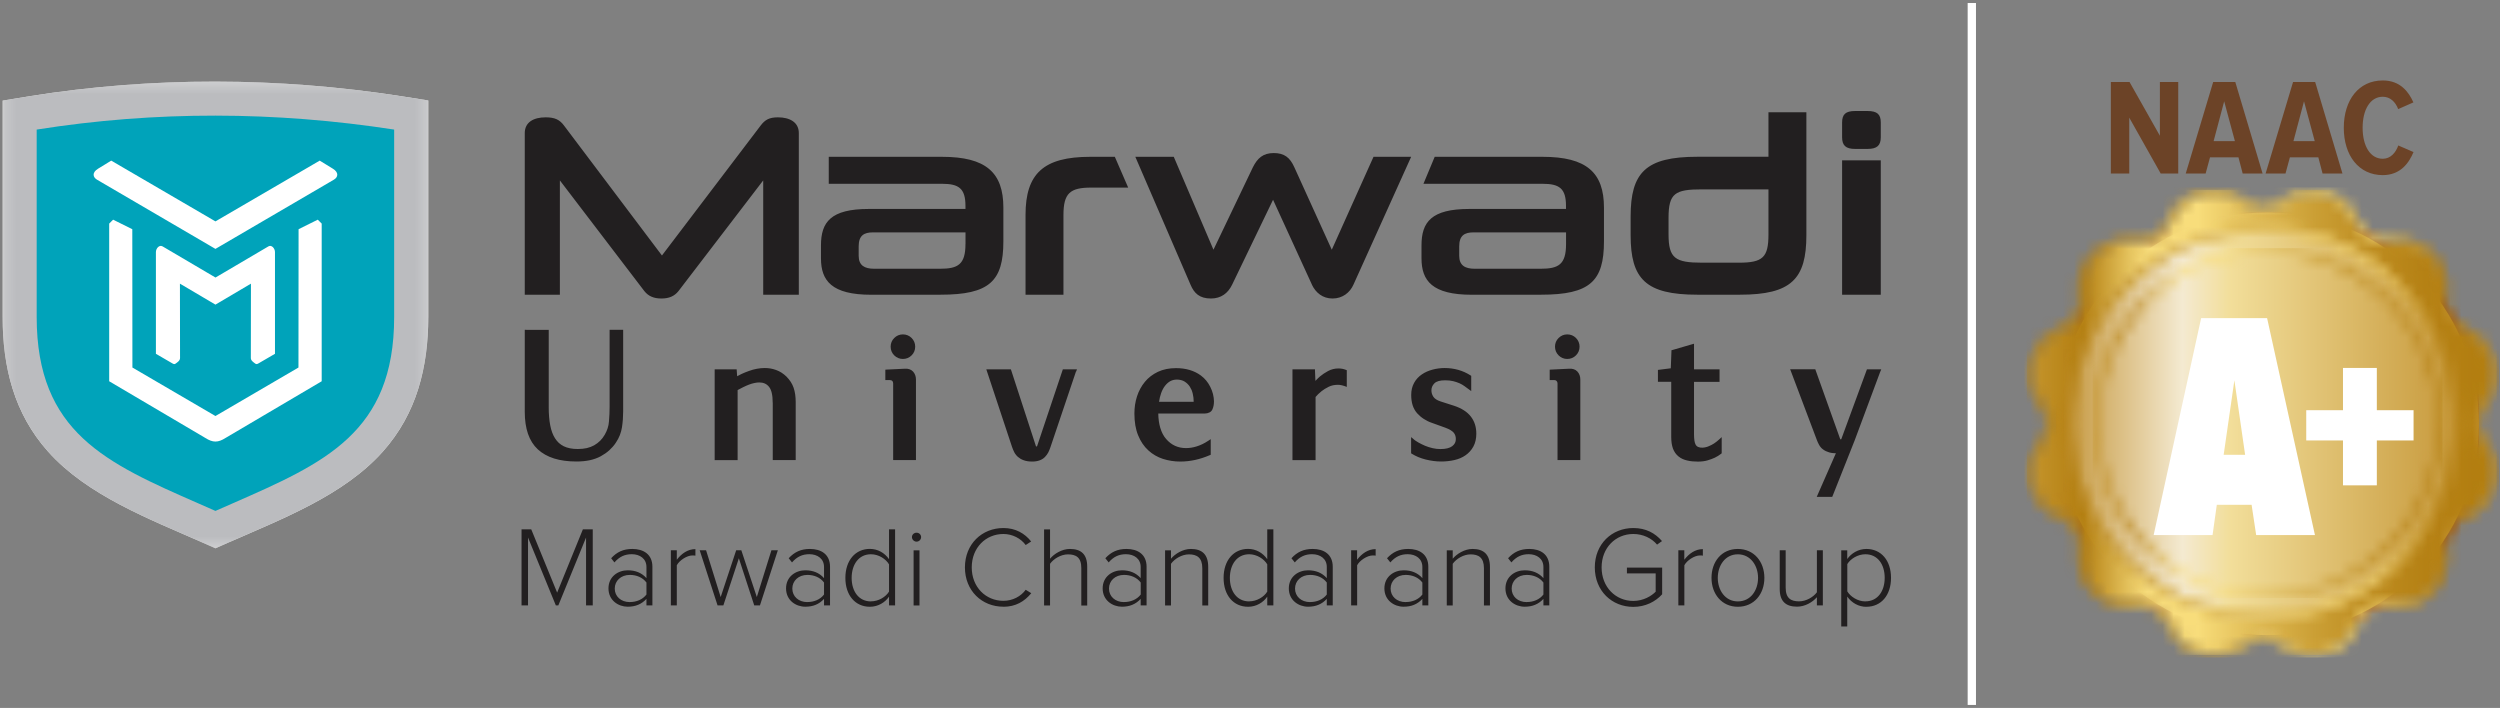 <svg width="226" height="64" viewBox="0 0 226 64" fill="none" xmlns="http://www.w3.org/2000/svg">
<rect x="0" y="0" width="226" height="64" fill="#808080" stroke="none"/>
<g clip-path="url(#clip0_1967_13344)">
<path fill-rule="evenodd" clip-rule="evenodd" d="M170.022 26.641V14.496V26.641ZM170.022 14.496H166.526V26.641H170.022V14.496ZM150.836 19.693C150.836 17.463 151.433 17.119 153.847 17.119H159.869V21.192C159.869 23.262 159.365 23.747 157.202 23.747H153.871C151.433 23.747 150.836 23.354 150.836 21.172V19.703V19.693ZM157.294 26.641C161.939 26.641 163.297 25.216 163.297 21.259V10.147H159.869V14.171H153.435C148.766 14.171 147.408 15.596 147.408 19.577V21.259C147.408 25.216 148.766 26.641 153.435 26.641H157.294ZM118.599 25.744C118.943 26.457 119.564 26.985 120.461 26.985C121.358 26.985 122.027 26.457 122.347 25.744L127.568 14.176H124.165L120.393 22.573L117.008 15.121C116.616 14.248 116.111 13.836 115.147 13.836C114.182 13.836 113.673 14.297 113.261 15.121L109.697 22.573L106.109 14.176H102.633L107.627 25.744C107.951 26.506 108.431 26.985 109.469 26.985C110.39 26.985 111.011 26.501 111.379 25.744L115.084 18.059L118.604 25.744H118.599ZM96.136 26.641V19.441C96.136 17.463 96.732 16.959 98.642 16.959H101.988L100.781 14.176H98.55C94.342 14.176 92.708 15.693 92.708 19.422V26.646H96.136V26.641ZM87.278 22.064C87.278 23.926 86.584 24.295 84.979 24.295H79.025C78.153 24.295 77.624 23.994 77.624 23.121V22.273C77.624 21.284 78.109 21.007 78.914 21.007H87.282V22.064H87.278ZM85.023 26.641C89.44 26.641 90.705 25.424 90.705 21.812V18.777C90.705 15.601 89.139 14.176 85.159 14.176H74.919V16.615H85.159C86.676 16.615 87.278 17.032 87.278 18.612V18.889H78.54C75.088 18.889 74.216 20.086 74.216 22.181V23.354C74.216 25.376 75.18 26.646 78.768 26.646H85.023V26.641ZM72.213 26.641V12.033C72.213 11.044 71.384 10.607 70.327 10.607C69.522 10.607 69.154 10.84 68.766 11.344L59.84 23.097L50.982 11.344C50.589 10.816 50.153 10.607 49.324 10.607C48.242 10.607 47.438 11.044 47.438 12.033V26.641H50.613V16.309L58.25 26.316C58.618 26.777 59.103 26.985 59.791 26.985C60.48 26.985 60.965 26.777 61.333 26.316L68.994 16.309V26.641H72.218H72.213ZM169.983 33.579L167.661 39.815L165.673 44.823L165.634 44.915H164.233L164.325 44.707L165.964 40.973C165.886 40.973 165.808 40.973 165.741 40.964C165.6 40.954 165.469 40.93 165.358 40.896C165.246 40.862 165.144 40.823 165.052 40.779C164.96 40.736 164.878 40.682 164.8 40.624C164.722 40.566 164.654 40.508 164.601 40.44C164.543 40.372 164.49 40.299 164.446 40.217C164.368 40.076 164.301 39.931 164.247 39.785L161.905 33.579L161.828 33.381H164.102L164.136 33.478L166.351 39.684C166.351 39.684 166.361 39.703 166.366 39.708C166.376 39.713 166.385 39.718 166.405 39.718C166.424 39.718 166.434 39.718 166.444 39.708C166.448 39.708 166.453 39.698 166.458 39.684L168.737 33.482L168.771 33.386H170.065L169.988 33.584L169.983 33.579ZM153.139 39.267C153.139 39.383 153.139 39.48 153.149 39.567C153.149 39.659 153.164 39.737 153.173 39.815C153.183 39.882 153.198 39.95 153.212 40.008C153.227 40.067 153.246 40.115 153.27 40.164C153.299 40.222 153.333 40.275 153.377 40.314C153.416 40.353 153.464 40.387 153.518 40.406C153.576 40.43 153.639 40.45 153.702 40.459C153.765 40.469 153.833 40.474 153.901 40.469C153.998 40.469 154.094 40.45 154.187 40.43C154.279 40.411 154.371 40.382 154.458 40.343C154.555 40.304 154.642 40.266 154.72 40.222C154.802 40.178 154.88 40.139 154.948 40.091C155.03 40.033 155.108 39.974 155.181 39.921C155.253 39.863 155.321 39.805 155.394 39.742L155.641 39.514V40.973L155.588 41.022C155.501 41.09 155.413 41.153 155.316 41.211C155.219 41.269 155.118 41.327 155.016 41.376C154.919 41.419 154.817 41.463 154.71 41.502C154.604 41.541 154.487 41.579 154.361 41.618C154.235 41.657 154.099 41.681 153.954 41.701C153.808 41.715 153.663 41.73 153.508 41.73C153.328 41.73 153.159 41.72 152.989 41.706C152.824 41.691 152.664 41.662 152.519 41.628C152.364 41.594 152.228 41.545 152.097 41.487C151.966 41.424 151.845 41.352 151.738 41.264C151.627 41.172 151.53 41.07 151.447 40.954C151.365 40.838 151.297 40.707 151.239 40.561C151.185 40.416 151.147 40.256 151.118 40.076C151.093 39.902 151.079 39.708 151.079 39.499V34.515H149.876V33.439L150.007 33.424L151.04 33.293L151.098 31.771V31.664L151.205 31.635L152.95 31.126L153.139 31.073V33.39H155.447V34.52H153.139V39.281V39.267ZM140.572 31.339C140.572 31.034 140.679 30.772 140.897 30.554C141.004 30.447 141.125 30.37 141.256 30.311C141.387 30.258 141.532 30.229 141.682 30.229C141.833 30.229 141.978 30.258 142.109 30.311C142.24 30.365 142.361 30.447 142.468 30.554C142.574 30.661 142.657 30.782 142.71 30.913C142.764 31.044 142.793 31.184 142.793 31.339C142.793 31.494 142.764 31.63 142.71 31.766C142.657 31.897 142.574 32.018 142.468 32.125C142.361 32.231 142.24 32.314 142.109 32.367C141.978 32.421 141.838 32.45 141.682 32.45C141.527 32.45 141.387 32.425 141.256 32.367C141.125 32.314 141.004 32.231 140.897 32.125C140.79 32.018 140.708 31.897 140.654 31.766C140.601 31.635 140.572 31.49 140.572 31.339ZM141.847 33.332C142.002 33.322 142.138 33.332 142.264 33.376C142.395 33.419 142.502 33.487 142.594 33.584C142.681 33.676 142.749 33.788 142.793 33.909C142.836 34.026 142.861 34.156 142.861 34.297V41.589H140.8V34.661C140.8 34.573 140.771 34.501 140.718 34.442C140.693 34.418 140.664 34.394 140.63 34.379C140.596 34.365 140.558 34.36 140.514 34.36H140.092V33.419L140.233 33.41L141.847 33.332ZM127.791 39.713C127.903 39.805 128.048 39.897 128.228 40.004C128.32 40.057 128.412 40.105 128.514 40.154C128.616 40.202 128.718 40.251 128.819 40.294C128.921 40.338 129.033 40.377 129.149 40.416C129.265 40.45 129.382 40.484 129.503 40.513C129.624 40.542 129.741 40.561 129.862 40.576C129.978 40.59 130.099 40.595 130.216 40.595C130.696 40.595 131.05 40.508 131.282 40.333C131.394 40.246 131.476 40.149 131.53 40.047C131.583 39.941 131.607 39.824 131.607 39.693C131.607 39.577 131.593 39.465 131.559 39.373C131.53 39.281 131.481 39.194 131.418 39.116C131.355 39.039 131.258 38.961 131.137 38.889C131.011 38.811 130.851 38.733 130.662 38.666L129.464 38.234C129.188 38.142 128.941 38.021 128.718 37.875C128.49 37.73 128.291 37.56 128.111 37.361C127.932 37.158 127.796 36.92 127.704 36.639C127.617 36.367 127.573 36.052 127.573 35.708C127.573 35.286 127.661 34.922 127.84 34.602C128.014 34.287 128.252 34.035 128.543 33.841C128.684 33.744 128.834 33.662 128.999 33.589C129.159 33.521 129.328 33.458 129.503 33.414C129.678 33.366 129.852 33.332 130.031 33.308C130.216 33.284 130.395 33.269 130.574 33.269C131.457 33.269 132.242 33.492 132.931 33.933L132.999 33.977V35.354L132.766 35.184L132.383 34.903C132.32 34.855 132.252 34.811 132.174 34.767C132.102 34.724 132.019 34.685 131.937 34.646C131.854 34.607 131.762 34.573 131.67 34.544C131.573 34.51 131.476 34.481 131.37 34.457C131.268 34.433 131.156 34.413 131.035 34.399C130.914 34.389 130.788 34.379 130.642 34.379C130.172 34.379 129.847 34.471 129.668 34.656C129.576 34.748 129.508 34.85 129.464 34.956C129.421 35.058 129.401 35.17 129.401 35.291C129.401 35.499 129.459 35.688 129.576 35.868C129.692 36.042 129.905 36.183 130.23 36.29L131.467 36.687C131.801 36.799 132.092 36.935 132.339 37.095C132.591 37.255 132.8 37.444 132.965 37.657C133.13 37.87 133.256 38.108 133.338 38.37C133.421 38.632 133.459 38.908 133.459 39.213C133.459 39.436 133.435 39.645 133.391 39.834C133.348 40.028 133.28 40.207 133.193 40.367C133.018 40.687 132.781 40.949 132.49 41.153C132.344 41.255 132.189 41.342 132.019 41.415C131.85 41.487 131.67 41.545 131.476 41.589C131.287 41.633 131.093 41.667 130.894 41.686C130.696 41.71 130.497 41.72 130.293 41.72C130.056 41.72 129.818 41.706 129.576 41.672C129.338 41.642 129.105 41.594 128.868 41.536C128.63 41.473 128.412 41.405 128.208 41.318C128 41.23 127.811 41.133 127.631 41.022L127.564 40.978V39.514L127.806 39.713H127.791ZM118.914 34.433L118.977 34.365C119.088 34.248 119.205 34.132 119.326 34.03C119.534 33.856 119.782 33.691 120.058 33.541C120.204 33.463 120.354 33.405 120.509 33.366C120.664 33.327 120.829 33.308 120.994 33.308C121.11 33.308 121.222 33.318 121.333 33.337C121.44 33.356 121.551 33.39 121.658 33.429L121.75 33.468V34.976L121.551 34.903C121.44 34.864 121.338 34.835 121.231 34.816C121.13 34.796 121.038 34.787 120.945 34.787C120.79 34.787 120.64 34.801 120.504 34.83C120.368 34.859 120.238 34.903 120.121 34.961C119.99 35.024 119.874 35.087 119.767 35.155C119.661 35.223 119.559 35.291 119.467 35.364C119.36 35.451 119.258 35.543 119.161 35.635C119.079 35.718 119.001 35.8 118.928 35.887V41.594H116.839V33.386H118.875V33.526L118.914 34.433ZM109.741 36.294C109.741 36.425 109.731 36.547 109.707 36.668C109.682 36.789 109.653 36.901 109.605 37.002C109.551 37.129 109.459 37.225 109.328 37.288C109.212 37.347 109.067 37.381 108.887 37.386H104.708C104.718 37.87 104.776 38.302 104.887 38.67C105.008 39.078 105.183 39.417 105.421 39.688C105.896 40.236 106.492 40.508 107.219 40.508C107.379 40.508 107.539 40.493 107.699 40.469C107.859 40.445 108.029 40.401 108.199 40.348C108.368 40.294 108.538 40.227 108.708 40.144C108.878 40.062 109.047 39.965 109.222 39.849L109.45 39.698V41.109L109.362 41.148C108.921 41.337 108.48 41.482 108.034 41.579C107.588 41.676 107.142 41.725 106.691 41.725C106.153 41.725 105.634 41.642 105.139 41.487C104.887 41.405 104.654 41.303 104.431 41.172C104.208 41.046 104 40.891 103.811 40.716C103.617 40.542 103.442 40.338 103.287 40.11C103.132 39.882 103.001 39.635 102.89 39.359C102.773 39.082 102.691 38.777 102.633 38.447C102.579 38.118 102.55 37.764 102.55 37.386C102.55 37.114 102.57 36.847 102.608 36.586C102.647 36.324 102.71 36.072 102.788 35.824C102.87 35.577 102.967 35.344 103.088 35.126C103.205 34.908 103.345 34.704 103.501 34.515C103.656 34.326 103.83 34.156 104.029 34.006C104.223 33.856 104.441 33.725 104.674 33.613C104.911 33.502 105.164 33.419 105.44 33.361C105.711 33.308 106.002 33.279 106.308 33.279C107.205 33.279 107.956 33.502 108.562 33.948C108.737 34.079 108.897 34.229 109.038 34.399C109.178 34.569 109.304 34.758 109.406 34.966C109.513 35.175 109.595 35.393 109.653 35.616C109.707 35.839 109.741 36.067 109.745 36.299L109.741 36.294ZM106.371 34.316C106.172 34.316 105.983 34.36 105.813 34.447C105.639 34.539 105.479 34.675 105.333 34.859C105.183 35.044 105.062 35.272 104.965 35.543C104.882 35.776 104.819 36.033 104.776 36.324H107.816C107.854 36.324 107.884 36.324 107.908 36.319C107.908 36.309 107.908 36.304 107.908 36.294C107.908 36.183 107.903 36.067 107.888 35.95C107.874 35.834 107.854 35.713 107.825 35.592C107.796 35.47 107.762 35.359 107.719 35.252C107.67 35.145 107.617 35.044 107.559 34.952C107.501 34.859 107.428 34.777 107.35 34.699C107.273 34.622 107.181 34.554 107.084 34.491C106.991 34.433 106.885 34.389 106.768 34.36C106.652 34.331 106.521 34.312 106.376 34.312M97.27 33.579L94.962 40.421C94.933 40.503 94.899 40.586 94.87 40.668C94.836 40.75 94.797 40.828 94.764 40.901C94.72 40.978 94.676 41.056 94.623 41.124C94.575 41.191 94.516 41.259 94.453 41.322C94.39 41.386 94.317 41.444 94.24 41.492C94.162 41.541 94.075 41.584 93.978 41.618C93.886 41.652 93.779 41.681 93.673 41.696C93.561 41.715 93.44 41.725 93.319 41.725C93.168 41.725 93.028 41.715 92.902 41.696C92.771 41.676 92.654 41.647 92.548 41.608C92.441 41.57 92.349 41.526 92.262 41.478C92.174 41.424 92.092 41.366 92.019 41.303C91.947 41.24 91.884 41.172 91.83 41.099C91.772 41.032 91.724 40.954 91.685 40.871C91.646 40.799 91.612 40.721 91.578 40.639C91.544 40.561 91.515 40.479 91.486 40.396L89.227 33.584L89.164 33.39H91.384L91.418 33.492L93.648 40.333C93.648 40.333 93.658 40.348 93.663 40.353C93.673 40.358 93.682 40.362 93.702 40.362C93.721 40.362 93.731 40.362 93.74 40.353C93.745 40.353 93.75 40.343 93.755 40.328L96.048 33.487L96.082 33.386H97.358L97.29 33.579H97.27ZM80.514 31.339C80.514 31.184 80.543 31.044 80.596 30.913C80.65 30.782 80.732 30.661 80.839 30.554C80.945 30.447 81.067 30.37 81.198 30.311C81.328 30.258 81.474 30.229 81.624 30.229C81.775 30.229 81.92 30.258 82.051 30.311C82.182 30.365 82.303 30.447 82.41 30.554C82.516 30.661 82.599 30.782 82.652 30.913C82.705 31.044 82.734 31.184 82.734 31.339C82.734 31.494 82.705 31.63 82.652 31.766C82.599 31.897 82.516 32.018 82.41 32.125C82.303 32.231 82.182 32.314 82.051 32.367C81.92 32.421 81.775 32.45 81.624 32.45C81.474 32.45 81.333 32.425 81.198 32.367C81.067 32.314 80.945 32.231 80.839 32.125C80.732 32.018 80.65 31.897 80.596 31.766C80.543 31.635 80.514 31.49 80.514 31.339ZM81.789 33.332C81.944 33.322 82.08 33.332 82.206 33.376C82.332 33.419 82.444 33.487 82.536 33.584C82.623 33.681 82.691 33.788 82.734 33.909C82.778 34.026 82.802 34.156 82.802 34.297V41.589H80.742V34.661C80.742 34.612 80.732 34.573 80.722 34.539C80.713 34.505 80.688 34.471 80.664 34.442C80.64 34.418 80.611 34.394 80.577 34.379C80.543 34.365 80.504 34.36 80.456 34.36H80.034V33.419L80.174 33.41L81.789 33.332ZM69.852 36.406C69.852 36.052 69.823 35.756 69.765 35.514C69.711 35.281 69.624 35.097 69.517 34.966C69.411 34.835 69.285 34.733 69.139 34.67C68.999 34.607 68.834 34.573 68.65 34.573C68.509 34.573 68.364 34.588 68.208 34.622C68.048 34.651 67.884 34.704 67.714 34.767C67.539 34.835 67.36 34.913 67.176 35.005C67.016 35.082 66.851 35.165 66.681 35.262V41.594H64.606V33.386H66.594L66.604 33.526L66.638 34.011C66.768 33.938 66.909 33.87 67.045 33.802C67.258 33.706 67.481 33.613 67.714 33.531C67.947 33.444 68.184 33.381 68.422 33.337C68.659 33.293 68.897 33.269 69.135 33.269C69.493 33.269 69.833 33.327 70.162 33.449C70.327 33.507 70.492 33.589 70.647 33.686C70.802 33.788 70.953 33.904 71.098 34.045C71.248 34.2 71.379 34.36 71.486 34.525C71.593 34.695 71.68 34.869 71.743 35.053C71.806 35.233 71.85 35.431 71.884 35.65C71.913 35.863 71.932 36.096 71.932 36.343V41.589H69.857V36.406H69.852ZM47.564 29.817H49.605V36.838C49.605 37.138 49.614 37.424 49.639 37.691C49.663 37.962 49.692 38.215 49.74 38.447C49.784 38.68 49.842 38.898 49.915 39.092C49.988 39.291 50.075 39.465 50.177 39.626C50.279 39.781 50.39 39.921 50.521 40.042C50.652 40.159 50.802 40.261 50.967 40.343C51.132 40.425 51.321 40.484 51.53 40.527C51.743 40.571 51.976 40.59 52.237 40.59C52.533 40.59 52.8 40.561 53.047 40.508C53.29 40.45 53.513 40.367 53.711 40.256C53.91 40.139 54.09 40.008 54.25 39.849C54.41 39.693 54.545 39.509 54.662 39.31C54.773 39.121 54.861 38.927 54.928 38.724C54.996 38.52 55.035 38.316 55.05 38.098C55.069 37.865 55.084 37.647 55.093 37.434C55.103 37.225 55.108 37.012 55.108 36.789V29.812H56.334V37.187C56.334 37.662 56.3 38.137 56.228 38.617C56.189 38.864 56.126 39.102 56.034 39.339C55.942 39.572 55.821 39.8 55.67 40.023C55.505 40.275 55.307 40.498 55.079 40.707C54.851 40.91 54.594 41.09 54.308 41.245C54.017 41.405 53.687 41.521 53.319 41.604C52.95 41.681 52.548 41.72 52.107 41.72C51.345 41.72 50.671 41.628 50.094 41.449C49.508 41.264 49.018 40.988 48.62 40.624C48.223 40.256 47.927 39.785 47.728 39.213C47.535 38.646 47.438 37.982 47.438 37.221V29.812H47.583L47.564 29.817ZM141.571 22.064C141.571 23.926 140.878 24.295 139.268 24.295H133.314C132.441 24.295 131.913 23.994 131.913 23.121V22.273C131.913 21.284 132.398 21.007 133.202 21.007H141.571V22.064ZM139.316 26.641C143.733 26.641 144.999 25.424 144.999 21.812V18.777C144.999 15.601 143.428 14.176 139.452 14.176H129.697L128.679 16.615H139.447C140.965 16.615 141.566 17.032 141.566 18.612V18.889H132.829C129.377 18.889 128.504 20.086 128.504 22.181V23.354C128.504 25.376 129.469 26.646 133.057 26.646H139.311L139.316 26.641ZM168.824 13.463C169.697 13.463 170.022 13.138 170.022 12.406V11.073C170.022 10.336 169.697 10.035 168.824 10.035H167.699C166.846 10.035 166.526 10.336 166.526 11.073V12.406C166.526 13.143 166.851 13.463 167.699 13.463H168.824Z" fill="#221F20"/>
<path fill-rule="evenodd" clip-rule="evenodd" d="M2.629 8.704C13.829 6.91 25.111 6.954 36.311 8.704L38.721 9.082V28.665C38.711 33.189 37.673 37.378 34.614 40.816C31.06 44.806 25.416 46.934 20.631 49.053L19.477 49.567L18.323 49.053C13.538 46.93 7.894 44.801 4.34 40.816C1.276 37.378 0.238 33.184 0.238 28.665V9.092L2.629 8.709V8.704Z" fill="#E6E6E5"/>
<mask id="mask0_1967_13344" style="mask-type:luminance" maskUnits="userSpaceOnUse" x="0" y="7" width="39" height="43">
<path d="M38.72 7.375H0.232V49.562H38.72V7.375Z" fill="white"/>
</mask>
<g mask="url(#mask0_1967_13344)">
<path fill-rule="evenodd" clip-rule="evenodd" d="M2.627 8.704C13.827 6.91 25.109 6.954 36.309 8.704L38.719 9.082V28.665C38.709 33.189 37.672 37.378 34.612 40.816C31.058 44.806 25.415 46.934 20.629 49.053L19.475 49.567L18.321 49.053C13.536 46.93 7.892 44.801 4.338 40.816C1.274 37.378 0.236 33.184 0.236 28.665V9.092L2.627 8.709V8.704Z" fill="#BBBCBF"/>
</g>
<path fill-rule="evenodd" clip-rule="evenodd" d="M19.476 10.453C14.09 10.448 8.703 10.86 3.316 11.714V28.659C3.321 39.103 9.615 41.862 17.92 45.503C18.468 45.74 19.026 45.988 19.476 46.187C19.937 45.983 20.485 45.74 21.033 45.503C29.338 41.862 35.632 39.103 35.632 28.659V11.714C30.25 10.885 24.863 10.458 19.476 10.453Z" fill="#00A3BA"/>
<path d="M9.871 20.212L10.225 19.858L11.96 20.721L11.97 33.225L19.476 37.608L26.981 33.225L26.991 20.721L28.727 19.858L29.081 20.212V34.466L20.397 39.586C19.703 40.027 19.248 40.027 18.554 39.586L9.871 34.466V20.212ZM19.476 20.013L10.055 14.52L8.862 15.252C8.29 15.601 8.402 16.027 8.765 16.241L19.476 22.5L30.186 16.241C30.554 16.027 30.661 15.601 30.094 15.252L28.901 14.52L19.476 20.013ZM14.695 22.272L19.48 25.089L24.266 22.272C24.552 22.103 24.858 22.456 24.858 22.786V31.984L23.364 32.852C23.253 32.919 23.165 32.939 23.078 32.871C22.899 32.735 22.666 32.599 22.676 32.347L22.685 25.642L19.476 27.538L16.266 25.642L16.276 32.347C16.285 32.599 16.053 32.74 15.873 32.871C15.786 32.939 15.699 32.919 15.587 32.852L14.094 31.984V22.786C14.094 22.456 14.404 22.103 14.69 22.272" fill="white"/>
<path d="M53.585 54.731V47.851H52.693L50.366 53.572L48.024 47.851H47.147V54.731H47.733V48.593L50.249 54.731H50.472L52.979 48.593V54.731H53.58H53.585ZM58.977 54.731V51.235C58.977 50.11 58.172 49.625 57.163 49.625C56.339 49.625 55.762 49.907 55.248 50.464L55.544 50.842C56 50.319 56.485 50.1 57.115 50.1C57.847 50.1 58.439 50.508 58.439 51.254V52.263C58.007 51.778 57.44 51.555 56.746 51.555C55.879 51.555 55.006 52.117 55.006 53.194C55.006 54.27 55.893 54.847 56.746 54.847C57.435 54.847 57.997 54.624 58.439 54.139V54.731H58.977ZM56.94 54.43C56.126 54.43 55.573 53.907 55.573 53.208C55.573 52.51 56.126 51.972 56.94 51.972C57.537 51.972 58.09 52.195 58.439 52.66V53.746C58.09 54.202 57.532 54.425 56.94 54.425M61.183 54.731V51.099C61.406 50.668 62.09 50.212 62.594 50.212C62.7 50.212 62.768 50.212 62.865 50.231V49.64C62.172 49.64 61.605 50.047 61.183 50.6V49.746H60.645V54.731H61.183ZM68.698 54.731L70.317 49.746H69.736L68.417 53.974L67.016 49.746H66.55L65.149 53.974L63.83 49.746H63.253L64.868 54.731H65.391L66.793 50.469L68.184 54.731H68.698ZM75.035 54.731V51.235C75.035 50.11 74.23 49.625 73.217 49.625C72.392 49.625 71.816 49.907 71.297 50.464L71.597 50.842C72.053 50.319 72.538 50.1 73.168 50.1C73.9 50.1 74.492 50.508 74.492 51.254V52.263C74.06 51.778 73.493 51.555 72.8 51.555C71.937 51.555 71.059 52.117 71.059 53.194C71.059 54.27 71.942 54.847 72.8 54.847C73.493 54.847 74.051 54.624 74.492 54.139V54.731H75.035ZM72.989 54.43C72.179 54.43 71.626 53.907 71.626 53.208C71.626 52.51 72.179 51.972 72.989 51.972C73.59 51.972 74.143 52.195 74.492 52.66V53.746C74.143 54.202 73.585 54.425 72.989 54.425M80.916 54.731V47.851H80.368V50.551C79.98 49.984 79.35 49.62 78.637 49.62C77.319 49.62 76.422 50.668 76.422 52.243C76.422 53.819 77.319 54.852 78.637 54.852C79.379 54.852 80.019 54.454 80.368 53.936V54.731H80.916ZM78.73 54.367C77.629 54.367 76.989 53.451 76.989 52.243C76.989 51.036 77.629 50.105 78.73 50.105C79.437 50.105 80.082 50.532 80.368 51.017V53.48C80.077 53.955 79.433 54.362 78.73 54.362M82.856 48.966C83.079 48.966 83.268 48.782 83.268 48.554C83.268 48.326 83.084 48.156 82.856 48.156C82.628 48.156 82.439 48.331 82.439 48.554C82.439 48.777 82.637 48.966 82.856 48.966ZM83.122 49.751H82.589V54.736H83.122V49.751ZM90.71 54.852C91.806 54.852 92.611 54.377 93.227 53.625L92.722 53.315C92.291 53.916 91.539 54.314 90.71 54.314C89.105 54.314 87.845 53.068 87.845 51.293C87.845 49.519 89.105 48.273 90.71 48.273C91.534 48.273 92.291 48.68 92.722 49.271L93.217 48.951C92.64 48.219 91.806 47.734 90.71 47.734C88.766 47.734 87.229 49.179 87.229 51.293C87.229 53.407 88.766 54.847 90.71 54.847M98.284 54.731V51.225C98.284 50.1 97.726 49.625 96.717 49.625C95.995 49.625 95.282 50.071 94.924 50.508V47.856H94.385V54.736H94.924V50.968C95.243 50.517 95.903 50.115 96.543 50.115C97.265 50.115 97.75 50.386 97.75 51.342V54.74H98.288L98.284 54.731ZM103.651 54.731V51.235C103.651 50.11 102.846 49.625 101.837 49.625C101.013 49.625 100.436 49.907 99.922 50.464L100.223 50.842C100.674 50.319 101.159 50.1 101.789 50.1C102.521 50.1 103.117 50.508 103.117 51.254V52.263C102.681 51.778 102.119 51.555 101.425 51.555C100.557 51.555 99.68 52.117 99.68 53.194C99.68 54.27 100.572 54.847 101.425 54.847C102.114 54.847 102.671 54.624 103.117 54.139V54.731H103.651ZM101.614 54.43C100.8 54.43 100.252 53.907 100.252 53.208C100.252 52.51 100.8 51.972 101.614 51.972C102.211 51.972 102.768 52.195 103.122 52.66V53.746C102.773 54.202 102.211 54.425 101.614 54.425M109.222 54.731V51.245C109.222 50.12 108.669 49.625 107.656 49.625C106.928 49.625 106.22 50.071 105.857 50.508V49.751H105.323V54.736H105.857V50.968C106.177 50.517 106.836 50.115 107.481 50.115C108.199 50.115 108.688 50.406 108.688 51.366V54.736H109.222V54.731ZM115.113 54.731V47.851H114.56V50.551C114.167 49.984 113.537 49.62 112.829 49.62C111.505 49.62 110.613 50.668 110.613 52.243C110.613 53.819 111.505 54.852 112.829 54.852C113.576 54.852 114.211 54.454 114.56 53.936V54.731H115.113ZM112.926 54.367C111.82 54.367 111.18 53.451 111.18 52.243C111.18 51.036 111.82 50.105 112.926 50.105C113.624 50.105 114.274 50.532 114.56 51.017V53.48C114.274 53.955 113.624 54.362 112.926 54.362M120.48 54.731V51.235C120.48 50.11 119.68 49.625 118.666 49.625C117.842 49.625 117.26 49.907 116.746 50.464L117.047 50.842C117.503 50.319 117.988 50.1 118.613 50.1C119.35 50.1 119.942 50.508 119.942 51.254V52.263C119.51 51.778 118.943 51.555 118.25 51.555C117.382 51.555 116.509 52.117 116.509 53.194C116.509 54.27 117.396 54.847 118.25 54.847C118.938 54.847 119.5 54.624 119.942 54.139V54.731H120.48ZM118.434 54.43C117.624 54.43 117.071 53.907 117.071 53.208C117.071 52.51 117.624 51.972 118.434 51.972C119.035 51.972 119.588 52.195 119.942 52.66V53.746C119.593 54.202 119.035 54.425 118.434 54.425M122.686 54.731V51.099C122.909 50.668 123.593 50.212 124.097 50.212C124.199 50.212 124.271 50.212 124.359 50.231V49.64C123.67 49.64 123.103 50.047 122.681 50.6V49.746H122.143V54.731H122.681H122.686ZM129.12 54.731V51.235C129.12 50.11 128.315 49.625 127.306 49.625C126.482 49.625 125.905 49.907 125.386 50.464L125.687 50.842C126.143 50.319 126.628 50.1 127.258 50.1C127.99 50.1 128.582 50.508 128.582 51.254V52.263C128.15 51.778 127.583 51.555 126.89 51.555C126.022 51.555 125.149 52.117 125.149 53.194C125.149 54.27 126.031 54.847 126.89 54.847C127.583 54.847 128.14 54.624 128.582 54.139V54.731H129.12ZM127.074 54.43C126.264 54.43 125.711 53.907 125.711 53.208C125.711 52.51 126.264 51.972 127.074 51.972C127.675 51.972 128.228 52.195 128.582 52.66V53.746C128.233 54.202 127.675 54.425 127.074 54.425M134.691 54.731V51.245C134.691 50.12 134.128 49.625 133.12 49.625C132.397 49.625 131.69 50.071 131.326 50.508V49.751H130.788V54.736H131.326V50.968C131.646 50.517 132.3 50.115 132.94 50.115C133.663 50.115 134.148 50.406 134.148 51.366V54.736H134.686L134.691 54.731ZM140.058 54.731V51.235C140.058 50.11 139.258 49.625 138.25 49.625C137.425 49.625 136.843 49.907 136.33 50.464L136.63 50.842C137.086 50.319 137.571 50.1 138.196 50.1C138.933 50.1 139.525 50.508 139.525 51.254V52.263C139.093 51.778 138.526 51.555 137.833 51.555C136.965 51.555 136.092 52.117 136.092 53.194C136.092 54.27 136.974 54.847 137.833 54.847C138.521 54.847 139.083 54.624 139.525 54.139V54.731H140.058ZM138.017 54.43C137.202 54.43 136.654 53.907 136.654 53.208C136.654 52.51 137.202 51.972 138.017 51.972C138.618 51.972 139.171 52.195 139.525 52.66V53.746C139.176 54.202 138.618 54.425 138.017 54.425M147.646 54.862C148.732 54.862 149.648 54.401 150.259 53.722V51.312H147.074V51.836H149.673V53.489C149.304 53.868 148.572 54.324 147.651 54.324C146.046 54.324 144.785 53.068 144.785 51.293C144.785 49.519 146.046 48.273 147.651 48.273C148.528 48.273 149.314 48.656 149.799 49.233L150.245 48.913C149.614 48.19 148.79 47.734 147.651 47.734C145.716 47.734 144.17 49.169 144.17 51.293C144.17 53.417 145.716 54.862 147.651 54.862M152.266 54.731V51.099C152.49 50.668 153.173 50.212 153.677 50.212C153.779 50.212 153.852 50.212 153.939 50.231V49.64C153.251 49.64 152.683 50.047 152.262 50.6V49.746H151.723V54.731H152.262H152.266ZM157.1 54.852C158.579 54.852 159.5 53.688 159.5 52.239C159.5 50.789 158.574 49.625 157.1 49.625C155.626 49.625 154.72 50.779 154.72 52.239C154.72 53.698 155.651 54.852 157.1 54.852ZM157.1 54.367C155.946 54.367 155.287 53.344 155.287 52.239C155.287 51.133 155.946 50.11 157.1 50.11C158.254 50.11 158.928 51.133 158.928 52.239C158.928 53.344 158.279 54.367 157.1 54.367ZM164.785 54.731V49.746H164.247V53.543C163.917 53.984 163.273 54.362 162.633 54.362C161.91 54.362 161.425 54.096 161.425 53.126V49.742H160.887V53.247C160.887 54.367 161.445 54.842 162.453 54.842C163.176 54.842 163.845 54.445 164.247 53.989V54.726H164.785V54.731ZM168.722 54.852C170.051 54.852 170.948 53.819 170.948 52.239C170.948 50.658 170.051 49.625 168.722 49.625C167.976 49.625 167.34 50.033 166.991 50.537V49.751H166.448V56.631H166.991V53.931C167.389 54.498 168.024 54.857 168.722 54.857M168.63 54.367C167.937 54.367 167.277 53.936 166.996 53.46V50.993C167.282 50.522 167.942 50.105 168.63 50.105C169.745 50.105 170.376 51.026 170.376 52.234C170.376 53.441 169.745 54.362 168.63 54.362" fill="#221F20"/>
<path d="M178.628 0.273H177.877V63.726H178.628V0.273Z" fill="white"/>
<mask id="mask1_1967_13344" style="mask-type:luminance" maskUnits="userSpaceOnUse" x="185" y="19" width="40" height="39">
<path d="M185.881 38.311C185.881 48.866 194.438 57.419 204.989 57.419C215.539 57.419 224.097 48.866 224.097 38.311C224.097 27.756 215.539 19.203 204.989 19.203C194.438 19.203 185.881 27.756 185.881 38.311Z" fill="white"/>
</mask>
<g mask="url(#mask1_1967_13344)">
<path d="M224.097 19.207H185.881V57.418H224.097V19.207Z" fill="url(#paint0_radial_1967_13344)"/>
</g>
<path d="M204.989 57.419C215.544 57.419 224.097 48.866 224.097 38.311C224.097 27.756 215.544 19.203 204.989 19.203C194.434 19.203 185.881 27.756 185.881 38.311C185.881 48.866 194.434 57.419 204.989 57.419Z" fill="url(#paint1_linear_1967_13344)"/>
<mask id="mask2_1967_13344" style="mask-type:luminance" maskUnits="userSpaceOnUse" x="183" y="17" width="43" height="43">
<path d="M201.547 55.507C201.48 55.492 201.407 55.483 201.339 55.468C201.271 55.453 201.198 55.444 201.126 55.424C197.95 54.784 195.084 53.291 192.786 51.187C192.733 51.138 192.675 51.085 192.616 51.032C192.563 50.978 192.505 50.925 192.447 50.867C189.14 47.686 187.08 43.211 187.08 38.251C187.08 28.578 194.924 20.733 204.597 20.733C214.27 20.733 222.11 28.578 222.11 38.251C222.11 43.206 220.049 47.681 216.747 50.867C216.694 50.92 216.636 50.978 216.578 51.027L216.408 51.187C214.11 53.286 211.244 54.789 208.069 55.424C208.001 55.439 207.928 55.453 207.855 55.468C207.787 55.483 207.715 55.492 207.647 55.507C206.653 55.681 205.635 55.773 204.592 55.773C203.55 55.773 202.532 55.681 201.538 55.507M206.226 18.358C205.111 19.226 203.797 18.964 202.745 18.173C201.775 17.436 200.549 17.16 199.351 17.373C198.221 17.577 197.223 18.246 196.568 19.187C196.277 19.608 196.141 20.093 195.889 20.535C195.589 21.068 195.099 21.48 194.522 21.693C194.037 21.873 193.562 21.858 193.053 21.805C192.398 21.727 191.744 21.742 191.109 21.95C189.95 22.333 188.985 23.187 188.481 24.302C188.229 24.864 188.093 25.47 188.098 26.086C188.098 26.673 188.267 27.216 188.146 27.807C188.03 28.35 187.744 28.845 187.336 29.218C186.895 29.611 186.343 29.742 185.838 30.023C183.734 31.201 183.012 34.038 184.292 36.079C184.607 36.583 184.995 36.961 185.16 37.558C185.339 38.212 185.256 38.915 184.927 39.511C184.675 39.972 184.296 40.336 184.069 40.816C183.807 41.378 183.656 41.975 183.637 42.59C183.598 43.73 184.049 44.859 184.82 45.684C185.615 46.532 186.861 46.673 187.589 47.55C188.456 48.602 187.986 49.674 188.117 50.876C188.253 52.123 188.917 53.238 189.94 53.96C190.309 54.222 190.692 54.401 191.084 54.518C191.152 54.542 191.225 54.556 191.293 54.576C191.361 54.59 191.433 54.61 191.506 54.619C192.059 54.721 192.641 54.721 193.247 54.663C194.478 54.547 195.55 55.163 196.054 56.292C196.529 57.359 197.169 58.246 198.25 58.76C198.721 58.983 199.22 59.124 199.729 59.172C199.807 59.182 199.875 59.187 199.952 59.187C200.025 59.187 200.098 59.191 200.175 59.191C200.68 59.191 201.184 59.104 201.669 58.92C202.813 58.484 203.564 57.427 204.912 57.596C206.105 57.742 206.871 58.809 208.04 59.08C208.36 59.153 208.689 59.191 209.019 59.196C209.096 59.196 209.169 59.196 209.242 59.191C209.315 59.191 209.387 59.187 209.465 59.177C210.12 59.114 210.764 58.91 211.327 58.561C211.821 58.256 212.243 57.853 212.583 57.383C212.922 56.913 213.058 56.36 213.358 55.875C214.061 54.755 215.172 54.6 216.374 54.721C216.82 54.765 217.266 54.736 217.698 54.639C217.766 54.624 217.838 54.61 217.906 54.59C217.974 54.571 218.042 54.551 218.11 54.527C218.696 54.333 219.24 54.018 219.705 53.596C220.592 52.796 221.111 51.594 221.106 50.401C221.096 49.849 220.941 49.33 221.038 48.777C221.145 48.166 221.465 47.608 221.94 47.211C222.362 46.852 222.886 46.731 223.361 46.464C223.899 46.164 224.364 45.737 224.723 45.242C225.402 44.321 225.673 43.148 225.499 42.018C225.421 41.485 225.237 40.956 224.956 40.491C224.636 39.962 224.204 39.555 224.04 38.935C223.88 38.348 223.923 37.718 224.17 37.165C224.413 36.622 224.869 36.215 225.126 35.672C226.221 33.388 225.106 30.75 222.827 29.766C221.775 29.315 221 28.462 221 27.259C221 26.736 221.13 26.232 221.082 25.703C221.029 25.063 220.84 24.442 220.515 23.89C219.904 22.847 218.832 22.057 217.644 21.829C217.189 21.742 216.738 21.766 216.292 21.79C215.598 21.829 214.924 21.868 214.275 21.49C213.193 20.869 213.063 19.608 212.282 18.721C211.526 17.863 210.42 17.364 209.286 17.291C209.198 17.286 209.111 17.281 209.024 17.281C207.996 17.281 207.012 17.684 206.226 18.343" fill="white"/>
</mask>
<g mask="url(#mask2_1967_13344)">
<path d="M226.22 17.16H183.016V59.206H226.22V17.16Z" fill="url(#paint2_linear_1967_13344)"/>
</g>
<mask id="mask3_1967_13344" style="mask-type:luminance" maskUnits="userSpaceOnUse" x="189" y="22" width="32" height="33">
<path d="M193.818 48.819C193.764 48.766 193.711 48.703 193.658 48.645C191.141 45.905 189.604 42.254 189.604 38.245C189.604 29.76 196.508 22.855 204.993 22.855C213.478 22.855 220.378 29.76 220.378 38.245C220.378 42.249 218.841 45.9 216.324 48.645C216.271 48.703 216.218 48.761 216.164 48.819C216.111 48.877 216.058 48.935 215.999 48.989C213.808 51.234 210.938 52.814 207.723 53.396C207.655 53.406 207.582 53.42 207.51 53.43C207.442 53.444 207.369 53.454 207.296 53.469C206.545 53.58 205.779 53.638 204.998 53.638C204.218 53.638 203.447 53.58 202.695 53.469C202.627 53.459 202.555 53.444 202.487 53.43C202.409 53.42 202.341 53.406 202.273 53.391C199.059 52.814 196.188 51.238 193.997 48.989C193.939 48.935 193.89 48.877 193.832 48.819M189.178 38.249C189.178 42.443 190.821 46.259 193.493 49.095C193.546 49.154 193.599 49.212 193.653 49.265C193.706 49.318 193.759 49.377 193.818 49.435C196.033 51.651 198.904 53.212 202.108 53.803C202.181 53.813 202.249 53.828 202.322 53.837C202.395 53.852 202.462 53.861 202.53 53.871C203.33 53.997 204.15 54.065 204.984 54.065C205.818 54.065 206.632 54.002 207.432 53.871C207.505 53.861 207.578 53.852 207.645 53.837C207.718 53.828 207.786 53.813 207.859 53.803C211.068 53.212 213.934 51.646 216.15 49.435C216.208 49.382 216.261 49.323 216.315 49.265C216.373 49.212 216.426 49.154 216.475 49.095C219.151 46.259 220.79 42.443 220.79 38.249C220.79 29.532 213.696 22.434 204.974 22.434C196.252 22.434 189.158 29.532 189.158 38.249" fill="white"/>
</mask>
<g mask="url(#mask3_1967_13344)">
<path d="M220.804 22.434H189.178V54.065H220.804V22.434Z" fill="url(#paint3_linear_1967_13344)"/>
</g>
<mask id="mask4_1967_13344" style="mask-type:luminance" maskUnits="userSpaceOnUse" x="183" y="17" width="43" height="43">
<path d="M204.539 20.95C214.081 20.95 221.843 28.713 221.843 38.25C221.843 43.103 219.836 47.491 216.607 50.638C216.553 50.691 216.5 50.744 216.437 50.797C216.384 50.856 216.33 50.904 216.272 50.958C213.979 53.076 211.113 54.584 207.938 55.219C207.87 55.234 207.797 55.248 207.729 55.263C207.657 55.278 207.589 55.287 207.516 55.302C206.551 55.471 205.557 55.559 204.539 55.559C203.521 55.559 202.527 55.471 201.562 55.302C201.489 55.292 201.421 55.278 201.349 55.263C201.281 55.248 201.208 55.234 201.135 55.219C197.96 54.584 195.094 53.081 192.806 50.958C192.747 50.904 192.689 50.856 192.636 50.797C192.578 50.749 192.52 50.691 192.466 50.638C189.242 47.491 187.235 43.103 187.235 38.25C187.235 28.708 194.997 20.95 204.534 20.95M186.808 38.25C186.808 43.287 188.922 47.845 192.306 51.074C192.364 51.127 192.418 51.181 192.476 51.234C192.534 51.287 192.587 51.336 192.646 51.389C194.958 53.479 197.819 54.972 200.985 55.622C201.058 55.636 201.126 55.651 201.198 55.665C201.266 55.68 201.339 55.69 201.412 55.704C202.425 55.888 203.472 55.98 204.539 55.98C205.606 55.98 206.648 55.888 207.666 55.704C207.734 55.69 207.807 55.68 207.88 55.665C207.952 55.651 208.02 55.641 208.088 55.622C211.259 54.977 214.12 53.483 216.432 51.389C216.49 51.336 216.549 51.287 216.602 51.234C216.655 51.181 216.713 51.127 216.772 51.074C220.156 47.845 222.27 43.287 222.27 38.25C222.27 28.475 214.318 20.519 204.539 20.519C194.76 20.519 186.808 28.475 186.808 38.25ZM206.304 18.516C207.157 17.803 208.195 17.45 209.218 17.517C210.328 17.59 211.366 18.085 212.064 18.88C212.355 19.21 212.558 19.617 212.757 20.005C213.072 20.635 213.402 21.285 214.115 21.692C214.818 22.099 215.545 22.061 216.248 22.022C216.68 21.997 217.121 21.973 217.547 22.056C218.663 22.269 219.681 23.001 220.272 24.014C220.573 24.528 220.762 25.125 220.815 25.736C220.84 26.022 220.815 26.298 220.777 26.594C220.752 26.812 220.728 27.04 220.728 27.273C220.728 28.456 221.436 29.44 222.682 29.978C223.758 30.439 224.612 31.326 225.014 32.407C225.407 33.454 225.358 34.584 224.873 35.597C224.757 35.84 224.597 36.053 224.427 36.281C224.243 36.528 224.054 36.79 223.918 37.091C223.647 37.687 223.598 38.366 223.773 39.001C223.894 39.452 224.146 39.796 224.389 40.126C224.505 40.281 224.617 40.441 224.718 40.611C224.98 41.042 225.155 41.547 225.237 42.06C225.402 43.147 225.135 44.262 224.5 45.13C224.146 45.614 223.695 46.017 223.201 46.293C223.031 46.385 222.861 46.463 222.677 46.536C222.362 46.671 222.037 46.812 221.746 47.059C221.232 47.491 220.883 48.092 220.772 48.756C220.704 49.125 220.747 49.483 220.786 49.818C220.81 50.022 220.835 50.216 220.835 50.414C220.84 51.554 220.345 52.693 219.506 53.45C219.055 53.857 218.532 54.157 217.974 54.337C217.906 54.361 217.834 54.38 217.766 54.4C217.698 54.419 217.63 54.439 217.562 54.448C217.16 54.536 216.747 54.56 216.335 54.521C215.269 54.419 213.94 54.463 213.121 55.772C212.975 56.005 212.869 56.252 212.757 56.49C212.636 56.766 212.52 57.028 212.35 57.27C212.02 57.731 211.613 58.109 211.152 58.395C210.604 58.73 209.974 58.933 209.329 58.986C209.257 58.996 209.184 58.996 209.106 58.996C209.029 58.996 208.956 58.996 208.878 58.996C208.592 58.996 208.311 58.953 208.03 58.89C207.521 58.773 207.089 58.487 206.633 58.191C206.105 57.847 205.562 57.493 204.878 57.406C204.772 57.391 204.67 57.386 204.568 57.386C203.773 57.386 203.177 57.774 202.595 58.153C202.255 58.371 201.911 58.599 201.528 58.744C201.106 58.904 200.65 58.991 200.195 59.001C200.117 59.001 200.044 59.001 199.967 59.001C199.894 59.001 199.821 58.996 199.744 58.986C199.244 58.948 198.75 58.812 198.284 58.594C197.373 58.162 196.723 57.435 196.19 56.233C195.652 55.025 194.493 54.346 193.169 54.477C192.544 54.541 192.006 54.531 191.526 54.444C191.453 54.429 191.38 54.414 191.312 54.4C191.24 54.385 191.172 54.366 191.104 54.346C190.711 54.23 190.352 54.051 190.013 53.813C189.038 53.12 188.408 52.053 188.282 50.875C188.238 50.521 188.258 50.162 188.277 49.818C188.316 49.038 188.355 48.228 187.7 47.442C187.298 46.948 186.75 46.676 186.221 46.41C185.737 46.172 185.281 45.944 184.927 45.561C184.175 44.756 183.763 43.685 183.797 42.618C183.817 42.041 183.952 41.469 184.209 40.926C184.326 40.684 184.481 40.47 184.65 40.247C184.791 40.053 184.941 39.854 185.063 39.631C185.417 38.986 185.504 38.216 185.315 37.517C185.189 37.062 184.941 36.727 184.709 36.398C184.612 36.267 184.51 36.126 184.418 35.98C183.841 35.059 183.666 33.896 183.947 32.79C184.229 31.694 184.937 30.759 185.887 30.225C186.057 30.133 186.226 30.056 186.41 29.978C186.755 29.828 187.109 29.673 187.419 29.391C187.865 28.994 188.17 28.446 188.297 27.869C188.384 27.462 188.335 27.084 188.297 26.71C188.272 26.502 188.248 26.303 188.248 26.104C188.248 25.537 188.374 24.95 188.617 24.402C189.092 23.35 190.003 22.536 191.118 22.167C191.661 21.988 192.253 21.944 192.97 22.026C193.46 22.085 193.989 22.109 194.541 21.905C195.167 21.673 195.695 21.227 196.02 20.65C196.132 20.456 196.219 20.252 196.306 20.053C196.423 19.791 196.529 19.544 196.689 19.316C197.32 18.41 198.284 17.784 199.337 17.595C200.481 17.387 201.659 17.663 202.561 18.351C203.235 18.865 203.947 19.122 204.631 19.122C205.227 19.122 205.8 18.924 206.309 18.531M206.032 18.186C205.591 18.526 204.398 19.2 202.813 18.002C201.814 17.241 200.515 16.936 199.254 17.163C198.095 17.372 197.034 18.065 196.335 19.069C196.156 19.331 196.035 19.607 195.914 19.879C195.831 20.073 195.754 20.257 195.652 20.436C195.375 20.921 194.929 21.299 194.391 21.498C193.93 21.668 193.46 21.648 193.024 21.595C192.253 21.503 191.589 21.556 190.992 21.755C189.766 22.157 188.762 23.059 188.234 24.223C187.962 24.824 187.826 25.469 187.826 26.099C187.826 26.327 187.85 26.545 187.875 26.754C187.913 27.103 187.952 27.437 187.88 27.777C187.778 28.271 187.511 28.732 187.133 29.071C186.876 29.304 186.566 29.44 186.241 29.581C186.057 29.658 185.867 29.745 185.678 29.847C184.626 30.434 183.841 31.471 183.53 32.679C183.22 33.891 183.414 35.176 184.054 36.199C184.156 36.354 184.258 36.499 184.36 36.64C184.583 36.95 184.796 37.241 184.903 37.624C185.067 38.216 184.985 38.875 184.689 39.423C184.583 39.622 184.452 39.796 184.306 39.985C184.137 40.218 183.957 40.456 183.826 40.737C183.54 41.338 183.395 41.964 183.37 42.599C183.341 43.782 183.787 44.96 184.617 45.842C185.024 46.279 185.538 46.536 186.032 46.783C186.541 47.035 187.026 47.278 187.375 47.699C187.918 48.359 187.884 49.023 187.85 49.784C187.831 50.148 187.812 50.516 187.855 50.909C187.991 52.203 188.689 53.377 189.761 54.143C190.154 54.424 190.551 54.608 190.954 54.73C191.026 54.754 191.094 54.773 191.162 54.788C191.235 54.807 191.303 54.822 191.37 54.836C192.015 54.962 192.641 54.943 193.208 54.885C194.347 54.778 195.337 55.355 195.797 56.388C196.379 57.692 197.087 58.487 198.1 58.962C198.575 59.185 199.08 59.331 199.589 59.384C199.661 59.394 199.734 59.399 199.812 59.408C199.884 59.408 199.957 59.413 200.035 59.413C200.597 59.423 201.155 59.331 201.678 59.132C202.1 58.972 202.469 58.73 202.823 58.502C203.438 58.099 204.02 57.726 204.82 57.823C205.397 57.896 205.882 58.211 206.391 58.545C206.857 58.851 207.341 59.166 207.923 59.302C208.272 59.384 208.626 59.423 208.98 59.423C208.995 59.423 209.014 59.423 209.029 59.423C209.101 59.423 209.174 59.423 209.252 59.418C209.324 59.418 209.397 59.408 209.475 59.394C210.149 59.326 210.798 59.113 211.37 58.764C211.884 58.444 212.33 58.027 212.689 57.522C212.888 57.251 213.019 56.955 213.145 56.669C213.247 56.436 213.344 56.213 213.475 56.01C214.023 55.132 214.866 54.817 216.282 54.953C216.757 55.001 217.232 54.967 217.698 54.861C217.766 54.846 217.838 54.831 217.906 54.807C217.974 54.793 218.042 54.768 218.11 54.744C218.716 54.545 219.288 54.216 219.778 53.774C220.704 52.936 221.252 51.68 221.247 50.419C221.247 50.196 221.223 49.983 221.198 49.774C221.16 49.45 221.121 49.144 221.179 48.834C221.281 48.271 221.572 47.762 222.008 47.394C222.25 47.19 222.537 47.064 222.837 46.933C223.021 46.856 223.21 46.773 223.4 46.666C223.943 46.366 224.437 45.92 224.83 45.386C225.383 44.635 225.683 43.704 225.693 42.764V42.642C225.693 42.429 225.674 42.216 225.64 42.002C225.557 41.435 225.354 40.877 225.067 40.402C224.956 40.218 224.835 40.048 224.718 39.888C224.49 39.573 224.272 39.273 224.17 38.899C224.02 38.361 224.064 37.779 224.292 37.275C224.408 37.018 224.578 36.79 224.757 36.543C224.927 36.305 225.111 36.068 225.247 35.791C225.533 35.185 225.683 34.541 225.693 33.896V33.799C225.688 33.285 225.591 32.766 225.402 32.267C224.956 31.079 224.02 30.104 222.842 29.595C222.202 29.323 221.14 28.659 221.145 27.282C221.145 27.074 221.169 26.865 221.193 26.647C221.223 26.346 221.257 26.031 221.227 25.702C221.169 25.023 220.961 24.368 220.626 23.801C219.972 22.686 218.847 21.876 217.61 21.639C217.135 21.547 216.665 21.571 216.209 21.595C215.54 21.634 214.905 21.663 214.309 21.323C213.707 20.979 213.421 20.412 213.121 19.811C212.912 19.399 212.699 18.972 212.369 18.599C211.594 17.721 210.449 17.173 209.223 17.096C209.13 17.091 209.038 17.086 208.946 17.086C207.904 17.086 206.871 17.474 206.013 18.191" fill="white"/>
</mask>
<g mask="url(#mask4_1967_13344)">
<path d="M225.703 16.938H183.221V59.43H225.703V16.938Z" fill="url(#paint4_linear_1967_13344)"/>
</g>
<path d="M195.327 15.686L192.485 10.638V15.686H190.822V7.414H192.51L195.254 12.272V7.414H196.912V15.686H195.327Z" fill="#6C4327"/>
<path d="M202.739 15.687L202.356 14.222H199.786L199.389 15.687H197.59L200.072 7.41H202.07L204.538 15.687H202.739ZM201.066 9.16L200.111 12.758H202.036L201.066 9.16Z" fill="#6C4327"/>
<path d="M209.96 15.687L209.577 14.222H207.007L206.609 15.687H204.811L207.293 7.41H209.291L211.758 15.687H209.96ZM208.282 9.16L207.327 12.758H209.252L208.282 9.16Z" fill="#6C4327"/>
<path d="M211.879 11.555C211.879 9.038 213.232 7.273 215.404 7.273C216.98 7.273 217.75 8.306 218.172 9.256L216.795 9.863C216.548 9.203 216.063 8.747 215.404 8.747C214.264 8.747 213.581 9.916 213.581 11.55C213.581 13.184 214.264 14.352 215.404 14.352C216.087 14.352 216.567 13.829 216.805 13.15L218.182 13.746C217.775 14.726 217.004 15.831 215.404 15.831C213.232 15.831 211.879 14.056 211.879 11.555Z" fill="#6C4327"/>
<path d="M203.957 48.369L203.545 45.634H200.398L200.015 48.369H194.691L198.982 28.762H204.946L209.271 48.369H203.947H203.957ZM201.988 34.381L201.019 41.111H202.958L201.988 34.381Z" fill="white"/>
<path d="M214.865 39.817V43.875H211.806V39.817H208.484V37.082H211.806V33.262H214.865V37.082H218.186V39.817H214.865Z" fill="white"/>
</g>
<defs>
<radialGradient id="paint0_radial_1967_13344" cx="0" cy="0" r="1" gradientUnits="userSpaceOnUse" gradientTransform="translate(205.396 37.769) scale(19.106 19.106)">
<stop stop-color="#C92800"/>
<stop offset="1" stop-color="#780000"/>
</radialGradient>
<linearGradient id="paint1_linear_1967_13344" x1="185.557" y1="38.068" x2="224.69" y2="38.068" gradientUnits="userSpaceOnUse">
<stop stop-color="#C08F2F"/>
<stop offset="0.3" stop-color="#F4EAD1"/>
<stop offset="0.41" stop-color="#F2DE9A"/>
<stop offset="1" stop-color="#C1902F"/>
</linearGradient>
<linearGradient id="paint2_linear_1967_13344" x1="183.19" y1="38.778" x2="225.178" y2="38.778" gradientUnits="userSpaceOnUse">
<stop stop-color="#C6972F"/>
<stop offset="0.12" stop-color="#B37E10"/>
<stop offset="0.26" stop-color="#F8DD7B"/>
<stop offset="0.37" stop-color="#F8DD7B"/>
<stop offset="0.38" stop-color="#F6DA77"/>
<stop offset="0.5" stop-color="#DEB952"/>
<stop offset="0.62" stop-color="#CB9F35"/>
<stop offset="0.74" stop-color="#BD8C20"/>
<stop offset="0.86" stop-color="#B58114"/>
<stop offset="0.97" stop-color="#B37E10"/>
<stop offset="1" stop-color="#B37E10"/>
</linearGradient>
<linearGradient id="paint3_linear_1967_13344" x1="189.235" y1="38.153" x2="220.851" y2="38.153" gradientUnits="userSpaceOnUse">
<stop stop-color="#C6972F"/>
<stop offset="0.12" stop-color="#B37E10"/>
<stop offset="0.26" stop-color="#F8DD7B"/>
<stop offset="0.37" stop-color="#F8DD7B"/>
<stop offset="0.38" stop-color="#F6DA77"/>
<stop offset="0.5" stop-color="#DEB952"/>
<stop offset="0.62" stop-color="#CB9F35"/>
<stop offset="0.74" stop-color="#BD8C20"/>
<stop offset="0.86" stop-color="#B58114"/>
<stop offset="0.97" stop-color="#B37E10"/>
<stop offset="1" stop-color="#B37E10"/>
</linearGradient>
<linearGradient id="paint4_linear_1967_13344" x1="183.653" y1="37.781" x2="225.974" y2="37.781" gradientUnits="userSpaceOnUse">
<stop stop-color="#B37E10"/>
<stop offset="0.03" stop-color="#B37E10"/>
<stop offset="0.14" stop-color="#B58114"/>
<stop offset="0.26" stop-color="#BD8C20"/>
<stop offset="0.38" stop-color="#CB9F35"/>
<stop offset="0.5" stop-color="#DEB952"/>
<stop offset="0.62" stop-color="#F6DA77"/>
<stop offset="0.63" stop-color="#F8DD7B"/>
<stop offset="0.74" stop-color="#F8DD7B"/>
<stop offset="0.88" stop-color="#B37E10"/>
<stop offset="1" stop-color="#C6972F"/>
</linearGradient>
<clipPath id="clip0_1967_13344">
<rect width="225.939" height="64" fill="white"/>
</clipPath>
</defs>
</svg>
